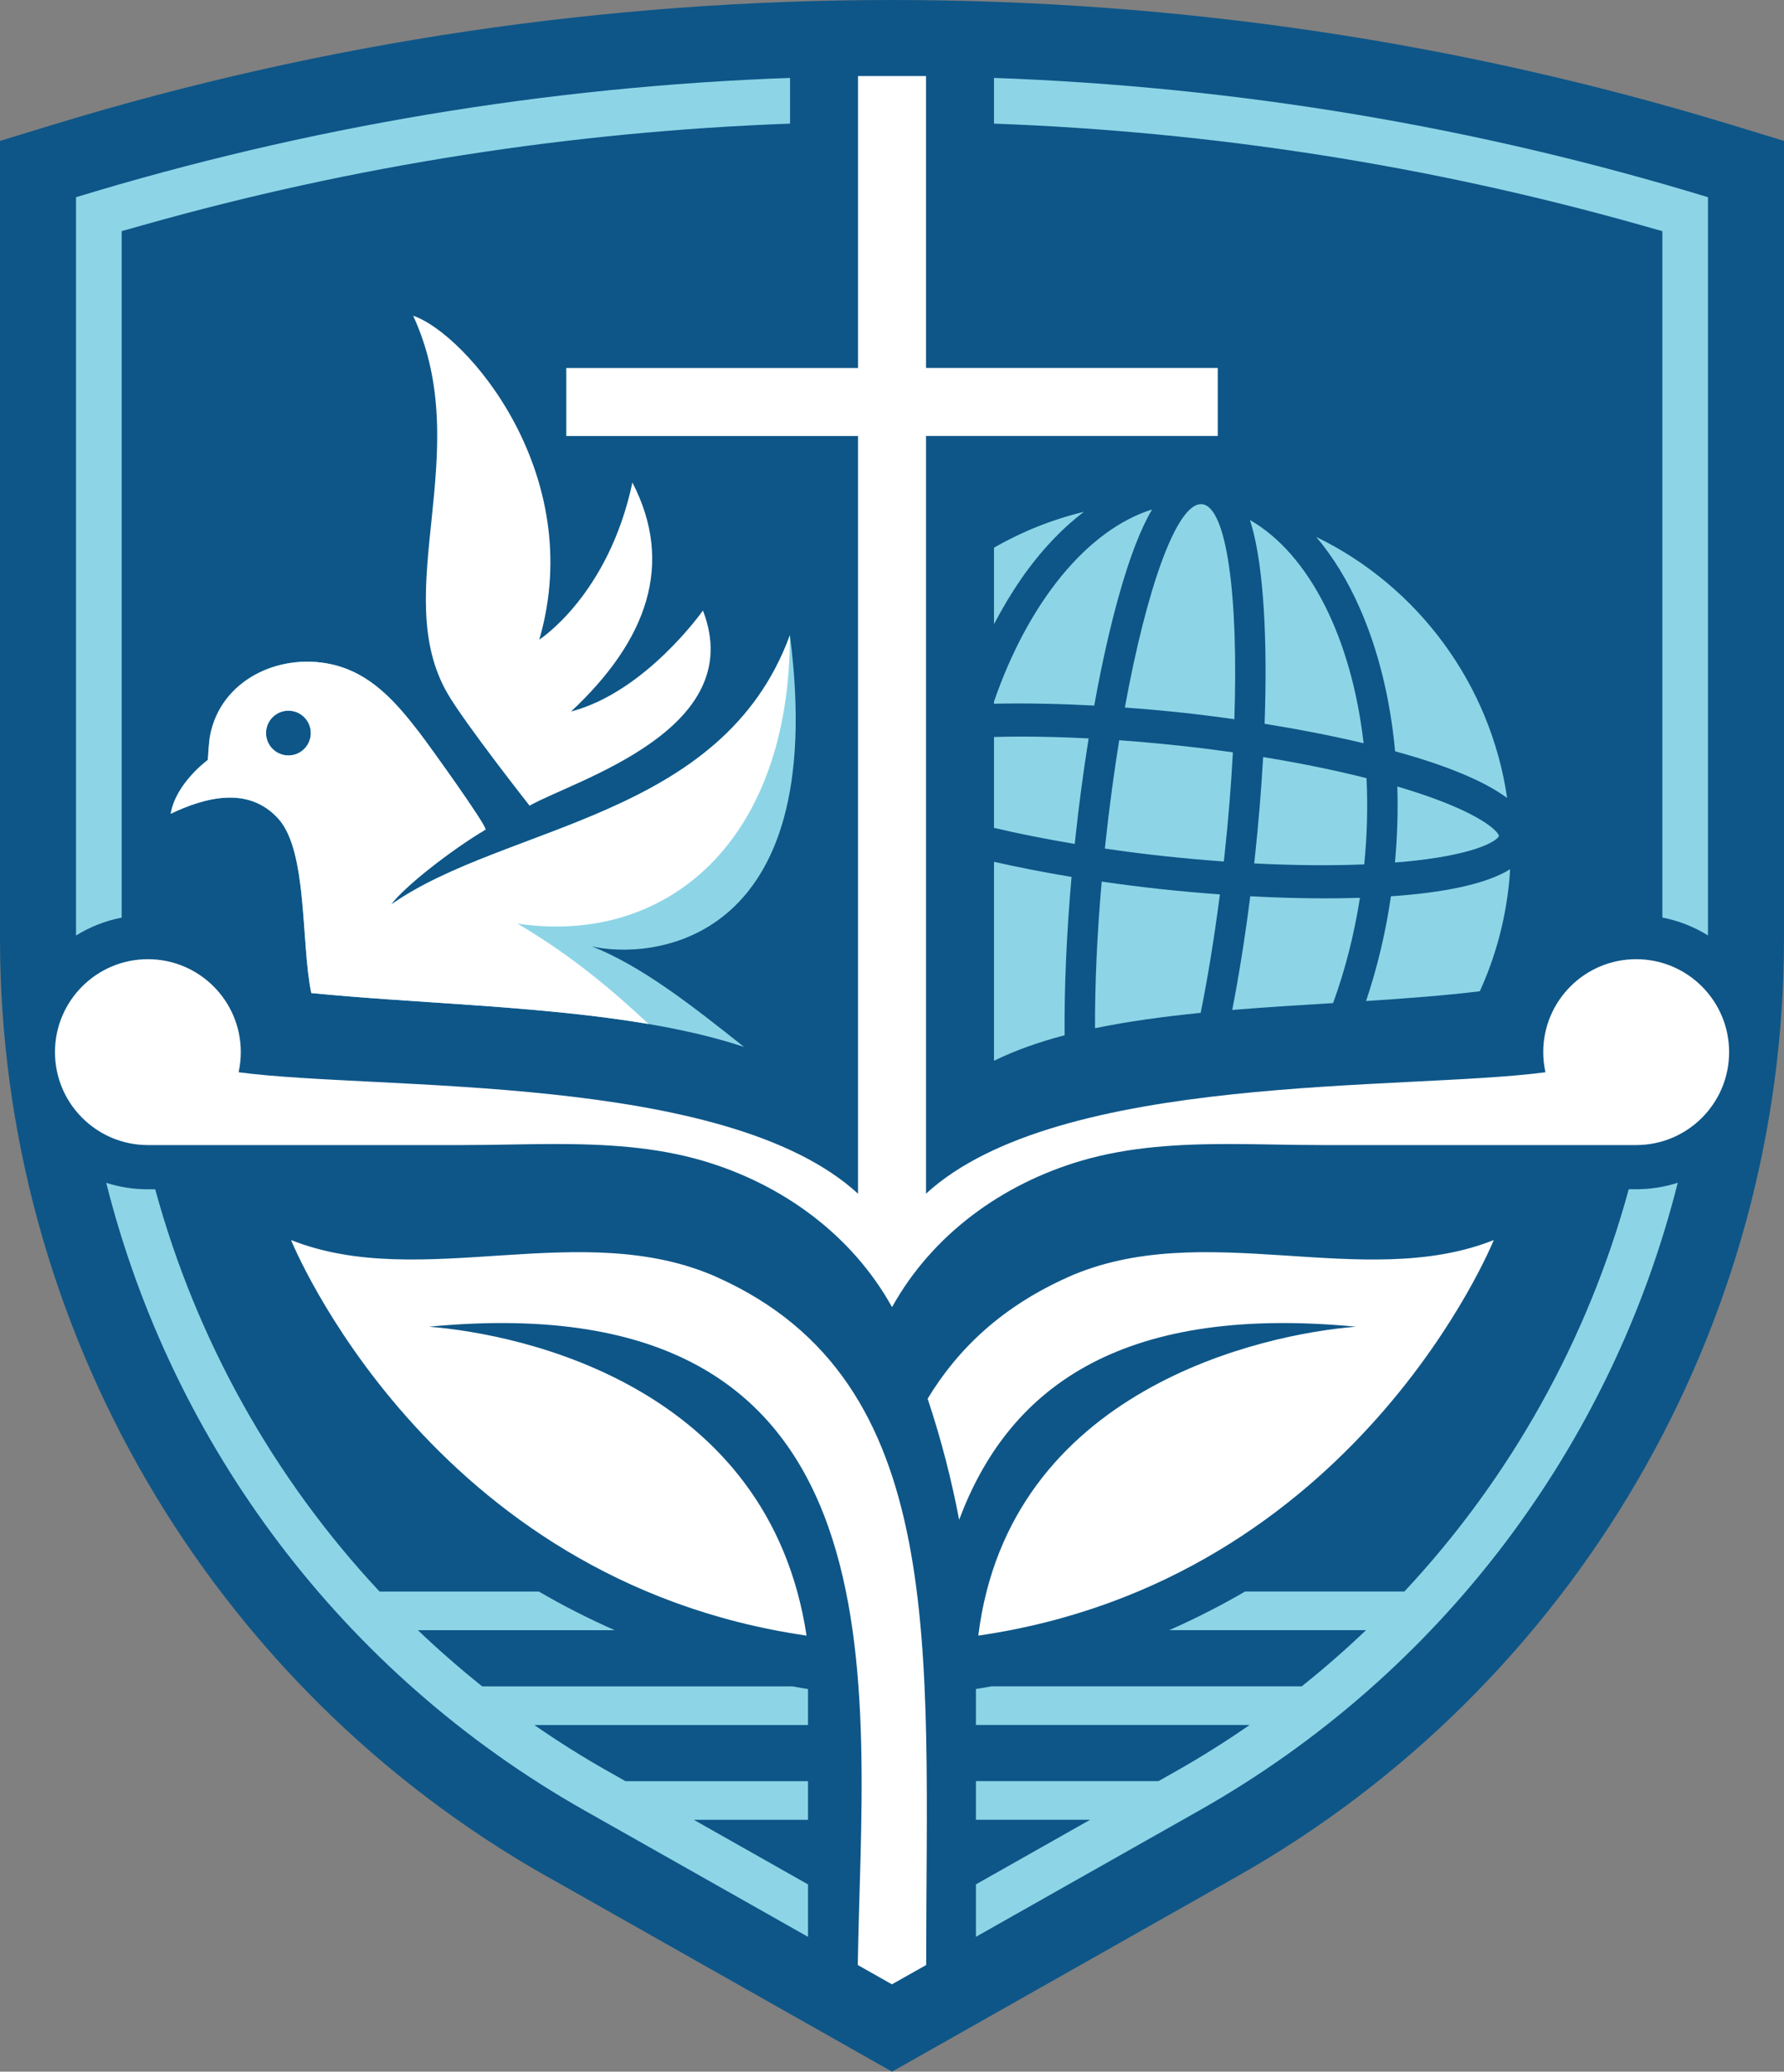 <?xml version="1.0" encoding="UTF-8"?>
<svg id="Layer_2" data-name="Layer 2" xmlns="http://www.w3.org/2000/svg" viewBox="0 0 363.46 421.98">
  <rect x="0" y="0" width="363.46" height="421.98" fill="#808080" stroke="none"/>
  <defs>
    <style>
      .cls-1 {
        fill: #fff;
      }

      .cls-2 {
        fill: #8dd5e6;
      }

      .cls-3 {
        fill: #0e5688;
      }
    </style>
  </defs>
  <g id="Logomark">
    <g id="LogomarkFullCol">
      <path class="cls-3" d="M15.49,191.15V40.17C69.2,23.79,125.07,15.49,181.73,15.49s112.53,8.3,166.24,24.68v150.99c0,73.55-39.58,141.41-103.6,177.61l-62.64,35.43-62.64-35.43C55.07,332.56,15.49,264.7,15.49,191.15Z"/>
      <g>
        <path class="cls-3" d="M111.46,382.25C42.71,343.36,0,270.14,0,191.15V28.7l10.97-3.35C66.13,8.53,123.59,0,181.73,0s115.59,8.53,170.76,25.35l10.97,3.35v162.45c0,78.99-42.71,152.21-111.46,191.09l-70.26,39.74-70.26-39.74Z"/>
        <path class="cls-2" d="M15.49,190.54V40.17c47.14-14.38,95.94-22.52,145.47-24.3v9.31c-44.69,1.64-88.89,8.55-131.66,20.63l-4.51,1.27v139.83c-3.35.65-6.48,1.9-9.29,3.64ZM338.68,47.07v139.83c3.35.65,6.48,1.9,9.29,3.64V40.17c-47.13-14.37-95.93-22.52-145.46-24.3v9.31c44.68,1.64,88.88,8.55,131.65,20.63l4.51,1.27ZM164.62,383.84l-23.27-13.16h23.27v-7.87h-37.19l-3.77-2.13c-5.11-2.89-10.04-6.01-14.81-9.31h55.77v-7.33s-1.15-.16-3.2-.54h-63.18c-4.55-3.63-8.92-7.45-13.1-11.44h40.09c-5.01-2.22-10.21-4.82-15.45-7.87h-32.45c-21.63-23.15-37.36-51.31-45.71-81.94h-1.51c-2.95,0-5.8-.46-8.47-1.32,13.45,53.46,48.22,100.01,97.44,127.84l45.54,25.75v-10.67ZM341.81,240.92c-13.45,53.46-48.22,100.01-97.44,127.84l-45.54,25.75v-10.68l23.27-13.16h-23.27v-7.87h37.19l3.77-2.13c5.11-2.89,10.04-6.01,14.81-9.31h-55.77v-7.33s1.15-.16,3.2-.54h63.18c4.55-3.63,8.92-7.45,13.1-11.44h-40.09c5.01-2.22,10.21-4.82,15.45-7.87h32.45c21.63-23.15,37.36-51.31,45.71-81.94h1.51c2.95,0,5.8-.46,8.47-1.32Z"/>
        <g>
          <path class="cls-2" d="M120.58,192.76c11.19,2.65,48.63.58,40.35-63.36-13.75,37.51-57.91,38.46-81.26,54.86,2.62-3.62,12.37-11.22,19.26-15.28,0-1.19-11.74-17.48-13.42-19.66-4.77-6.21-9.95-12.25-18.05-14.02-10.67-2.32-22.52,3.23-24.66,14.55-.3,1.61-.45,4.94-.45,4.94,0,0-6.52,4.73-7.57,10.96,7.08-3.37,15.87-5.69,21.93,1.02,6.01,6.65,4.58,25.25,6.71,35.51,27.83,2.76,63.37,2.71,88.16,10.97-10.51-8.35-20.72-16.4-31-20.49ZM58.76,153.88c-2.52,0-4.56-2.04-4.56-4.56s2.04-4.56,4.56-4.56,4.56,2.04,4.56,4.56-2.04,4.56-4.56,4.56Z"/>
          <path class="cls-1" d="M105.44,188.14c30.48,4.47,55.49-16.8,55.49-58.74-13.75,37.51-57.91,38.46-81.26,54.86,2.62-3.62,12.37-11.22,19.26-15.28,0-1.19-11.74-17.48-13.42-19.66-4.77-6.21-9.95-12.25-18.05-14.02-10.67-2.32-22.52,3.23-24.66,14.55-.3,1.61-.45,4.94-.45,4.94,0,0-6.52,4.73-7.57,10.96,7.08-3.37,15.87-5.69,21.93,1.02,6.01,6.65,4.58,25.25,6.71,35.51,21.15,2.1,46.75,2.57,68.71,6.3-7.05-6.59-15.35-13.75-26.69-20.44ZM58.76,153.88c-2.52,0-4.56-2.04-4.56-4.56s2.04-4.56,4.56-4.56,4.56,2.04,4.56,4.56-2.04,4.56-4.56,4.56Z"/>
          <path class="cls-1" d="M84.18,64.33c12.84,27.78-5.08,56.15,7.02,76.97,3.55,6.11,16.69,22.81,16.69,22.81,9.03-5.14,44.75-15.41,35.32-39.75,0,0-11.63,16.58-26.87,20.57,15.57-14.54,21.07-30.07,12.5-46.65-4.86,22.97-18.97,32.01-18.97,32.01,9.85-33.88-14.99-62.36-25.69-65.97Z"/>
        </g>
      </g>
      <path class="cls-1" d="M333.34,195.38c-10.46,0-18.93,8.48-18.93,18.93,0,1.41.16,2.78.45,4.1-28.52,3.79-99.16-.08-126.2,24.73V88.8h59.44v-13.85h-59.44V15.49h-13.85v59.47h-59.44v13.85h59.44v154.34c-27.04-24.81-97.69-20.95-126.2-24.74.29-1.32.45-2.69.45-4.1,0-10.46-8.48-18.93-18.93-18.93s-18.93,8.48-18.93,18.93,8.48,18.93,18.93,18.93h64.18c6.22,0,12.53-.21,18.84-.21,10.14,0,20.27.55,29.98,3.39,16.11,4.72,30.37,15,38.59,29.8,0,0,0-.03,0-.08.03.05.04.08.04.08,8.22-14.8,22.48-25.08,38.59-29.8,9.71-2.84,19.84-3.39,29.98-3.39,6.31,0,12.62.21,18.84.21h64.18c10.46,0,18.93-8.48,18.93-18.93s-8.48-18.93-18.93-18.93Z"/>
      <path class="cls-2" d="M208,117.99c-1.97,2.85-3.8,5.92-5.49,9.16v-15.6c5.68-3.25,11.84-5.73,18.31-7.29-4.59,3.5-8.92,8.09-12.83,13.73ZM285.59,175.58c15.1-1.36,19.46-4.35,19.8-5.3-.14-.92-3.76-4.77-18.22-9.32-.81-.26-1.64-.51-2.49-.76.16,5.06,0,10.25-.48,15.48.47-.04.94-.07,1.4-.11ZM284.23,153.03c9.51,2.61,17.8,5.79,22.82,9.51-3.37-23.14-18.1-43.07-38.9-53.18,3.37,3.98,6.36,8.8,8.84,14.42,3.81,8.61,6.25,18.58,7.24,29.24ZM257.45,123.74c.45,6.95.5,14.99.19,23.69,6.66,1.07,13.58,2.39,20.17,3.96-2.45-21.39-11.04-38.52-23.16-45.47.11.35.23.7.33,1.07,1.19,4.11,2.02,9.75,2.47,16.75ZM240.64,145.14c3.37.36,7.03.82,10.84,1.36.85-25.24-1.56-43.26-6.57-43.8-.08,0-.15-.01-.23-.01-4.97,0-11.04,16.96-15.51,41.43,4.06.29,7.93.64,11.48,1.03ZM278.4,158.51c-6.41-1.62-13.52-3.08-21.06-4.3-.37,6.59-.93,13.48-1.69,20.5-.04.39-.09.78-.13,1.16,8,.41,15.58.48,22.42.2.6-6.02.74-11.91.46-17.56ZM239.92,151.85c-4.02-.43-8-.79-11.9-1.07-1.05,6.5-1.99,13.43-2.77,20.64-.05.48-.1.95-.15,1.43,4.04.59,8.18,1.12,12.39,1.57,4,.43,7.96.78,11.84,1.06.05-.48.11-.96.16-1.45.78-7.21,1.34-14.19,1.69-20.78-3.69-.52-7.45-1-11.26-1.41ZM254.72,182.56c-1.03,8.13-2.27,15.94-3.67,23.16,6.81-.56,13.72-.99,20.54-1.4,2.41-6.6,4.28-13.8,5.47-21.44-2.33.07-4.7.11-7.08.11-5.09,0-10.25-.16-15.26-.43ZM283.38,182.57c-1.08,7.43-2.8,14.6-5.07,21.33,8.06-.52,15.9-1.1,23.18-1.99,3.04-6.68,5.08-13.94,5.91-21.63.12-1.08.19-2.15.26-3.22-5.07,3.14-13.97,4.8-24.28,5.51ZM202.51,150.12v18.51c5.14,1.21,10.66,2.3,16.45,3.27.04-.38.08-.75.12-1.13.75-7,1.67-13.84,2.71-20.36-4.74-.24-9.35-.37-13.73-.37-1.9,0-3.74.03-5.56.08ZM224.45,179.58c-.95,10.86-1.39,21-1.36,29.86,6.78-1.4,14.04-2.38,21.53-3.13,1.47-7.34,2.8-15.47,3.91-24.13-4.16-.3-8.14-.66-11.77-1.05-4.18-.45-8.29-.97-12.31-1.56ZM202.51,175.55v40.52c4.33-2.12,9.16-3.83,14.39-5.2-.09-9.69.39-20.7,1.41-32.25-5.53-.91-10.83-1.95-15.8-3.08ZM234.72,103.77c-13.26,4.18-25.24,18.94-32.21,39.14v.43c6.71-.14,13.71.02,20.42.38,1.51-8.39,3.24-16.09,5.11-22.69,2.16-7.62,4.33-13.29,6.68-17.26Z"/>
      <path class="cls-1" d="M146.21,260.21c-27.68-12.43-60.3,2.95-86.91-7.62,0,0,27.94,69.39,105.02,80.57-7.69-50.88-58.16-61.45-76.95-62.92,99.53-9.54,88.21,74.46,87.39,130.02l6.95,3.93,6.98-3.93c0-64.39,4.8-118.8-42.5-140.05Z"/>
      <path class="cls-1" d="M217.44,260.21c-13.05,5.86-22.13,14.26-28.45,24.69,2.88,8.65,4.92,16.8,6.42,24.67,9.76-26.07,31.88-44.02,80.85-39.33-18.78,1.47-70.69,12.57-76.95,62.92,77.08-11.18,105.02-80.57,105.02-80.57-26.6,10.58-59.23-4.81-86.91,7.62Z"/>
    </g>
  </g>
</svg>